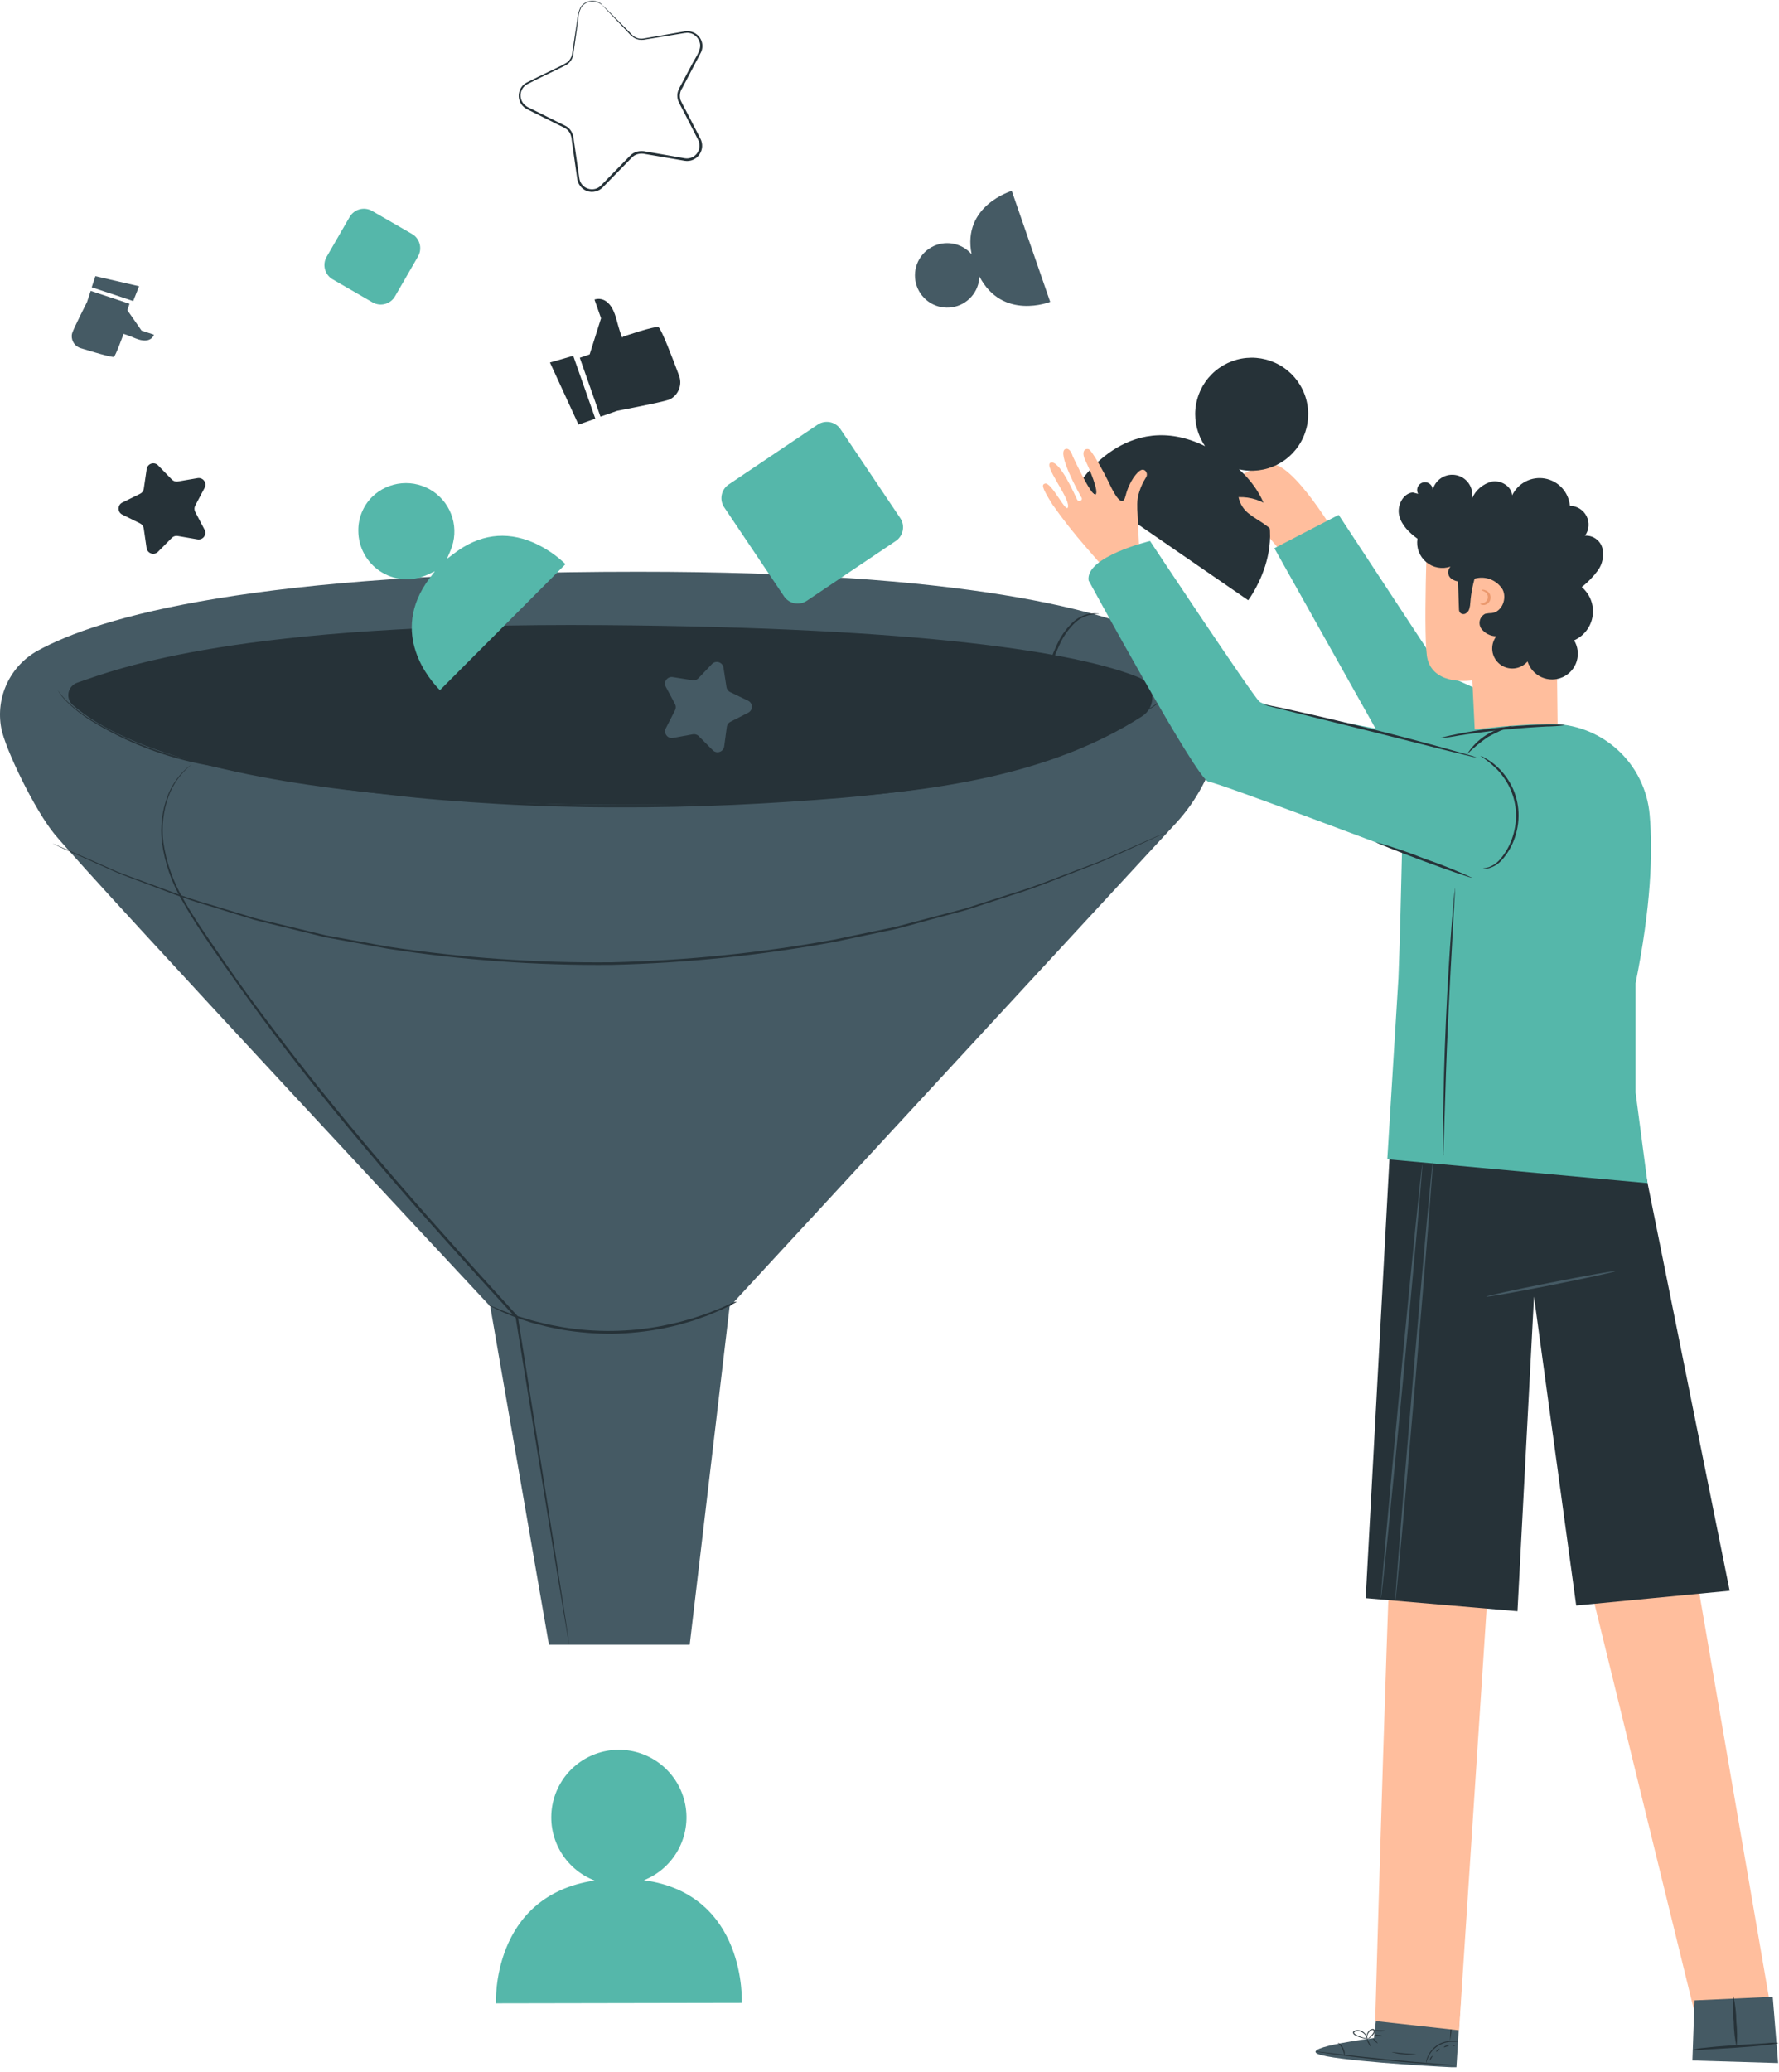 <svg width="310" height="361" viewBox="0 0 310 361" fill="none" xmlns="http://www.w3.org/2000/svg">
<path d="M85.426 227.58C85.426 227.58 17.541 154.874 9.532 145.353C6.095 141.212 0.879 130.444 0.218 126.844C-0.275 124.212 0.074 121.492 1.215 119.07C2.357 116.648 4.233 114.648 6.576 113.353C17.301 107.467 44.18 99.604 111.188 99.604C167.644 99.604 193.097 106.126 204.552 112.27C207.559 113.897 209.947 116.47 211.345 119.591C212.743 122.712 213.073 126.206 212.285 129.534C211.064 134.722 208.521 139.506 204.904 143.42L127.137 227.632L120.185 286.52H95.652L85.426 227.58Z" fill="#455A64"/>
<path d="M198.416 118.002C199.067 118.269 199.633 118.71 200.05 119.276C200.468 119.843 200.721 120.514 200.782 121.215C200.843 121.917 200.71 122.621 200.397 123.252C200.085 123.883 199.604 124.415 199.009 124.79C182.957 135.102 162.772 137.852 143.506 139.115C100.275 141.942 32.759 140.224 12.711 122.857C12.403 122.595 12.169 122.256 12.034 121.874C11.899 121.492 11.867 121.081 11.942 120.683C12.017 120.285 12.196 119.914 12.461 119.607C12.726 119.301 13.068 119.07 13.45 118.939C20.437 116.515 41.146 108.421 105.233 108.902C161.251 109.323 187.803 113.697 198.416 118.002Z" fill="#263238"/>
<path d="M128.4 226.764C128.277 226.858 128.145 226.939 128.005 227.004L126.845 227.614C126.236 227.935 125.611 228.222 124.971 228.474C124.224 228.783 123.39 229.178 122.393 229.496L120.881 230.038C120.357 230.218 119.79 230.356 119.214 230.527C118.071 230.888 116.808 231.146 115.493 231.438C112.613 231.985 109.693 232.293 106.763 232.358C103.83 232.371 100.9 232.138 98.006 231.662C96.683 231.404 95.428 231.18 94.26 230.845C93.675 230.691 93.108 230.57 92.541 230.399L91.02 229.9C90.041 229.608 89.198 229.23 88.442 228.938C87.794 228.687 87.159 228.4 86.543 228.078L85.366 227.494C85.223 227.437 85.09 227.359 84.971 227.262C85.121 227.3 85.268 227.352 85.409 227.417L86.612 227.924C87.136 228.156 87.772 228.422 88.537 228.689C89.302 228.955 90.144 229.307 91.115 229.548L92.636 230.012C93.16 230.175 93.727 230.287 94.303 230.433C95.454 230.751 96.717 230.957 98.032 231.206C103.778 232.152 109.645 232.076 115.364 230.983C116.679 230.699 117.942 230.459 119.068 230.124C119.644 229.96 120.211 229.823 120.735 229.651L122.239 229.153C123.21 228.852 124.052 228.474 124.817 228.19C125.581 227.907 126.209 227.614 126.724 227.374L127.919 226.832C128.075 226.787 128.237 226.764 128.4 226.764Z" fill="#263238"/>
<path d="M204.801 120.193C204.801 120.193 204.672 120.313 204.397 120.528L203.185 121.464L201.192 122.977L198.339 124.85C195.686 126.497 192.93 127.972 190.089 129.267C186.319 130.97 182.434 132.406 178.463 133.563C173.664 134.962 168.786 136.075 163.855 136.897C158.527 137.757 152.796 138.47 146.755 138.994C134.656 140 121.328 140.713 107.321 140.644C100.318 140.644 93.478 140.446 86.887 140.06C80.296 139.673 73.937 139.2 67.914 138.47C57.234 137.298 46.622 135.577 36.119 133.314C28.959 132.02 22.104 129.397 15.909 125.58C14.222 124.546 12.669 123.308 11.285 121.894C10.935 121.517 10.616 121.112 10.332 120.682C10.143 120.39 10.057 120.236 10.057 120.236C10.455 120.795 10.889 121.329 11.354 121.834C12.753 123.213 14.311 124.422 15.994 125.434C22.204 129.176 29.049 131.743 36.188 133.005C46.694 135.229 57.306 136.924 67.982 138.083C73.998 138.771 80.348 139.278 86.939 139.647C93.529 140.017 100.352 140.214 107.347 140.223C121.337 140.223 134.664 139.596 146.738 138.608C152.753 138.101 158.501 137.43 163.821 136.554C168.75 135.752 173.627 134.662 178.429 133.288C182.389 132.151 186.267 130.747 190.038 129.086C192.876 127.809 195.634 126.36 198.296 124.747L201.106 122.899L203.117 121.421L204.363 120.519L204.801 120.193Z" fill="#263238"/>
<path d="M203.573 144.829L203.109 145.061L201.726 145.706L196.398 148.146L192.548 149.865C191.122 150.475 189.541 151.05 187.865 151.712C184.479 152.984 180.698 154.625 176.342 155.94L169.553 158.157C168.376 158.569 167.147 158.87 165.901 159.205L162.094 160.219L158.142 161.311L156.122 161.843L154.043 162.282L145.45 164.086C132.62 166.441 119.624 167.78 106.583 168.09C93.527 168.216 80.483 167.276 67.58 165.281L58.926 163.691L56.838 163.313C56.151 163.167 55.481 162.986 54.81 162.823L50.84 161.852L47.016 160.915C45.762 160.597 44.516 160.34 43.339 159.944L36.516 157.839C32.133 156.61 28.335 154.995 24.941 153.757C23.222 153.104 21.667 152.554 20.241 151.953L16.382 150.234L11.012 147.819L9.628 147.184L9.164 146.952L9.645 147.141L11.046 147.742L16.417 150.071L20.292 151.789C21.718 152.382 23.308 152.924 25.001 153.56C28.438 154.771 32.193 156.361 36.576 157.573L43.399 159.643C44.576 160.039 45.822 160.297 47.068 160.606L50.901 161.525L54.853 162.488C55.532 162.642 56.202 162.823 56.89 162.969L58.969 163.347L67.562 164.911C80.475 166.867 93.524 167.781 106.583 167.644C119.611 167.336 132.594 166.011 145.415 163.682L154.008 161.895L156.079 161.465L158.099 160.932L162.034 159.893L165.85 158.896C167.087 158.561 168.324 158.269 169.493 157.856L176.281 155.674C180.638 154.385 184.428 152.76 187.813 151.514C189.532 150.861 191.079 150.303 192.505 149.701L196.372 147.983L201.734 145.628L203.126 145.027C203.401 144.889 203.573 144.829 203.573 144.829Z" fill="#263238"/>
<path d="M99.192 286.469C99.157 286.38 99.134 286.288 99.123 286.194C99.123 285.996 99.046 285.73 98.977 285.394C98.857 284.664 98.676 283.616 98.444 282.258C97.989 279.5 97.327 275.512 96.493 270.486C94.861 260.389 92.549 246.15 89.851 229.497L89.903 229.608C83.501 222.631 76.515 214.949 69.417 206.76C61.417 197.531 54.061 188.508 47.694 180.052C44.506 175.833 41.584 171.734 38.877 167.885C36.17 164.035 33.721 160.417 31.745 156.903C29.905 153.776 28.705 150.315 28.213 146.72C27.898 143.989 28.24 141.223 29.21 138.651C29.825 137.043 30.767 135.58 31.977 134.355L32.544 133.822L32.991 133.478C33.223 133.289 33.352 133.203 33.352 133.203C33.246 133.312 33.134 133.415 33.017 133.512C32.896 133.607 32.75 133.727 32.587 133.873L32.046 134.423C30.872 135.659 29.962 137.121 29.373 138.72C28.446 141.266 28.134 143.996 28.462 146.686C28.971 150.242 30.18 153.662 32.02 156.748C33.962 160.228 36.531 163.794 39.187 167.67C41.842 171.545 44.824 175.593 48.029 179.803C54.405 188.233 61.778 197.247 69.752 206.442C76.85 214.631 83.827 222.313 90.212 229.299H90.255V229.454C92.893 246.116 95.144 260.389 96.743 270.468C97.525 275.495 98.143 279.491 98.573 282.258C98.771 283.616 98.934 284.664 99.037 285.394C99.089 285.738 99.123 286.013 99.157 286.211L99.192 286.469Z" fill="#263238"/>
<path d="M191.508 106.899C191.508 106.951 191.061 106.899 190.296 107.045C189.22 107.22 188.216 107.697 187.4 108.42C186.218 109.538 185.268 110.878 184.607 112.365C183.768 114.185 183.076 116.07 182.536 118.002C181.333 122.109 180.646 125.942 180.105 128.7C179.873 130.015 179.675 131.115 179.529 131.974C179.48 132.381 179.388 132.781 179.254 133.168C179.253 132.759 179.288 132.351 179.357 131.948C179.452 131.166 179.589 130.04 179.795 128.64C180.345 125.01 181.117 121.417 182.107 117.881C182.65 115.924 183.363 114.018 184.238 112.184C184.937 110.66 185.943 109.297 187.194 108.18C188.066 107.442 189.142 106.987 190.279 106.874C190.582 106.845 190.887 106.845 191.19 106.874C191.396 106.865 191.508 106.882 191.508 106.899Z" fill="#263238"/>
<path d="M233.406 94.19C233.406 94.19 225.251 80.055 221.17 80.862C218.372 81.548 215.754 82.829 213.496 84.618L223.876 96.82L233.406 94.19Z" fill="#FFBE9D"/>
<path d="M282.706 131.407L251.478 117.391L233.27 89.696L222.064 95.505L243.246 133.254L278.074 146.462L282.706 131.407Z" fill="#55B7AA"/>
<path d="M215.902 81.756C218.14 82.272 220.487 81.99 222.538 80.958C224.589 79.927 226.216 78.211 227.136 76.108C228.056 74.004 228.213 71.645 227.578 69.439C226.944 67.232 225.558 65.317 223.661 64.023C221.764 62.73 219.475 62.14 217.189 62.356C214.903 62.572 212.764 63.58 211.143 65.205C209.521 66.83 208.518 68.971 208.308 71.258C208.098 73.544 208.693 75.832 209.99 77.726C196.241 70.989 188.035 84.282 188.035 84.282L217.509 104.571C217.509 104.571 227.082 91.965 215.902 81.756Z" fill="#263238"/>
<path d="M239.423 355.049L240.282 347.255L254.495 348.682L253.79 360.136H252.879C248.823 359.956 232.256 358.933 229.678 357.842C226.739 356.63 239.423 355.049 239.423 355.049Z" fill="#455A64"/>
<path d="M254.005 359.818C253.919 359.828 253.833 359.828 253.747 359.818H253.025L250.362 359.672C248.11 359.526 244.999 359.286 241.579 358.95C238.159 358.615 235.057 358.237 232.823 357.928L230.185 357.558L229.463 357.438C229.381 357.434 229.3 357.416 229.223 357.386H229.472L230.194 357.472L232.84 357.79C235.083 358.057 238.177 358.418 241.597 358.753C245.017 359.088 248.119 359.354 250.37 359.526L253.025 359.732L253.756 359.793L254.005 359.818Z" fill="#263238"/>
<path d="M234.284 358.254C234.216 357.802 234.092 357.361 233.914 356.94C233.693 356.54 233.425 356.168 233.115 355.831C233.551 356.047 233.893 356.413 234.078 356.862C234.318 357.284 234.392 357.781 234.284 358.254Z" fill="#263238"/>
<path d="M238.812 356.501C238.769 356.501 238.589 356.252 238.409 355.891C238.274 355.688 238.191 355.455 238.168 355.212C238.211 355.212 238.391 355.462 238.572 355.814C238.752 356.166 238.855 356.476 238.812 356.501Z" fill="#263238"/>
<path d="M240.056 355.994C240.056 355.994 239.807 355.848 239.575 355.599C239.343 355.35 239.197 355.118 239.232 355.083C239.266 355.049 239.481 355.229 239.713 355.479C239.945 355.728 240.091 355.96 240.056 355.994Z" fill="#263238"/>
<path d="M240.943 354.688C240.943 354.74 240.599 354.748 240.169 354.688C239.912 354.688 239.658 354.636 239.422 354.533C239.673 354.474 239.935 354.474 240.187 354.533C240.447 354.529 240.705 354.582 240.943 354.688Z" fill="#263238"/>
<path d="M241.295 353.743C241.033 353.886 240.732 353.943 240.435 353.906C240.135 353.927 239.835 353.855 239.576 353.7C239.862 353.673 240.15 353.673 240.435 353.7C240.723 353.689 241.01 353.703 241.295 353.743Z" fill="#263238"/>
<path d="M238.452 355.178C238.133 355.197 237.814 355.162 237.506 355.075C237.173 355.002 236.848 354.895 236.535 354.757C236.34 354.684 236.156 354.585 235.985 354.465C235.88 354.388 235.807 354.275 235.779 354.147C235.772 354.076 235.785 354.004 235.817 353.94C235.849 353.877 235.899 353.823 235.96 353.786C236.336 353.644 236.75 353.638 237.13 353.77C237.51 353.902 237.832 354.163 238.039 354.508C238.17 354.704 238.252 354.927 238.28 355.161C238.302 355.245 238.302 355.334 238.28 355.419C238.217 355.114 238.1 354.823 237.936 354.559C237.747 354.291 237.484 354.082 237.18 353.958C237.002 353.883 236.81 353.845 236.617 353.845C236.424 353.845 236.232 353.883 236.054 353.958C235.9 354.052 235.942 354.233 236.097 354.345C236.252 354.457 236.419 354.552 236.596 354.628C236.902 354.766 237.218 354.881 237.541 354.972C238.056 355.109 238.452 355.152 238.452 355.178Z" fill="#263238"/>
<path d="M238.201 355.204C238.104 354.993 238.089 354.755 238.158 354.534C238.21 354.294 238.319 354.07 238.476 353.881C238.57 353.743 238.699 353.633 238.85 353.562C239.002 353.491 239.169 353.461 239.335 353.477C239.428 353.508 239.505 353.574 239.551 353.66C239.597 353.746 239.609 353.846 239.584 353.941C239.544 354.088 239.474 354.225 239.378 354.345C239.234 354.539 239.067 354.715 238.88 354.869C238.716 355.022 238.519 355.134 238.304 355.195C238.304 355.195 238.51 355.041 238.794 354.774C238.962 354.614 239.114 354.439 239.249 354.25C239.395 354.061 239.516 353.717 239.249 353.649C238.983 353.58 238.759 353.812 238.596 353.984C238.444 354.151 238.333 354.351 238.27 354.568C238.222 354.776 238.199 354.99 238.201 355.204Z" fill="#263238"/>
<path d="M254.107 355.771C254.107 355.771 253.686 355.685 253.025 355.702C252.154 355.706 251.302 355.959 250.569 356.431C249.837 356.903 249.255 357.574 248.891 358.366C248.608 358.967 248.539 359.388 248.513 359.38C248.488 359.371 248.513 359.277 248.513 359.088C248.564 358.822 248.645 358.562 248.754 358.314C249.101 357.482 249.693 356.774 250.451 356.285C251.209 355.795 252.097 355.547 252.999 355.573C253.269 355.575 253.537 355.61 253.798 355.676C253.906 355.688 254.011 355.72 254.107 355.771Z" fill="#263238"/>
<path d="M253.196 349.566C253.201 350.572 253.143 351.576 253.024 352.574C252.968 353.58 252.85 354.581 252.672 355.573C252.678 354.568 252.735 353.564 252.844 352.565C252.901 351.56 253.018 350.558 253.196 349.566Z" fill="#263238"/>
<path d="M246.786 357.885C246.07 357.976 245.346 357.976 244.63 357.885C243.912 357.849 243.201 357.722 242.516 357.507C242.516 357.455 243.469 357.61 244.647 357.713C245.824 357.816 246.786 357.833 246.786 357.885Z" fill="#263238"/>
<path d="M249.648 358.16C249.648 358.203 249.553 358.358 249.433 358.564C249.313 358.77 249.235 358.968 249.192 358.959C249.15 358.95 249.132 358.718 249.278 358.478C249.425 358.237 249.622 358.126 249.648 358.16Z" fill="#263238"/>
<path d="M250.86 356.931C250.86 356.931 250.782 357.112 250.619 357.249C250.456 357.386 250.293 357.464 250.258 357.429C250.224 357.395 250.336 357.249 250.499 357.111C250.662 356.974 250.825 356.888 250.86 356.931Z" fill="#263238"/>
<path d="M252.466 356.467C252.466 356.519 252.26 356.467 252.036 356.553C251.813 356.639 251.65 356.708 251.607 356.665C251.564 356.622 251.718 356.441 251.993 356.381C252.268 356.321 252.483 356.424 252.466 356.467Z" fill="#263238"/>
<path d="M253.592 356.287C253.592 356.338 253.515 356.407 253.386 356.441C253.257 356.476 253.154 356.441 253.137 356.441C253.12 356.441 253.214 356.33 253.343 356.295C253.472 356.261 253.584 356.244 253.592 356.287Z" fill="#263238"/>
<path d="M189.264 95.35C187.187 92.988 185.24 90.516 183.43 87.943C181.333 84.643 181.625 84.446 182.046 84.257C183.181 83.75 185.956 89.911 186.119 88.227C186.283 86.542 181.823 81.094 183.06 80.613C184.633 79.986 187.417 86.499 187.692 87.032C187.967 87.565 188.74 87.161 188.465 86.697C188.07 86.027 184.1 78.869 185.63 78.233C186.489 77.881 186.936 79.496 186.936 79.496C186.936 79.496 190.167 86.474 190.88 86.156C191.593 85.838 189.849 81.662 189.161 80.295C188.474 78.929 188.835 78.061 189.677 78.242C190.244 78.362 192.461 82.478 193.114 83.835C193.767 85.193 195.494 88.991 196.13 86.413C196.766 83.835 198.218 82.065 198.923 81.859C199.628 81.653 200.16 82.59 199.653 83.243C199.173 84.003 198.794 84.824 198.528 85.683C198.295 86.37 198.176 87.089 198.175 87.814C198.175 88.433 198.175 88.991 198.227 89.533L198.476 94.826L192.418 98.977L189.264 95.35Z" fill="#FFBE9D"/>
<path d="M260.526 257.673L254.245 353.7L239.637 352.085C239.637 352.085 242.258 258.42 242.945 258.42C243.632 258.42 260.526 257.673 260.526 257.673Z" fill="#FFBE9D"/>
<path d="M292.216 254.915L308.612 350.117L295.653 352.085L272.959 259.443L292.216 254.915Z" fill="#FFBE9D"/>
<path d="M271.027 91.475L271.43 127.222C271.455 129.092 270.751 130.899 269.469 132.26C268.186 133.621 266.424 134.431 264.556 134.517C263.609 134.562 262.661 134.42 261.769 134.099C260.877 133.778 260.056 133.284 259.355 132.646C258.653 132.007 258.084 131.237 257.681 130.378C257.277 129.52 257.047 128.59 257.003 127.643L256.556 118.526C256.556 118.526 250.068 119.583 248.771 114.917C247.911 111.926 248.771 90.564 248.771 90.564L271.027 91.475Z" fill="#FFBE9D"/>
<path d="M285.876 200.039L301.404 277.127L274.662 279.697L267.307 225.887L264.428 280.694L237.979 278.416L242.413 196.43L285.876 200.039Z" fill="#263238"/>
<path d="M308.906 347.865L309.843 359.406L294.908 358.959L295.278 348.484L308.906 347.865Z" fill="#455A64"/>
<path d="M302.048 347.668C301.917 349.173 301.937 350.687 302.108 352.188C302.124 353.699 302.294 355.205 302.615 356.682C302.747 355.177 302.729 353.663 302.563 352.162C302.547 350.65 302.374 349.144 302.048 347.668Z" fill="#263238"/>
<path d="M294.908 357.129C295.645 357.173 296.384 357.153 297.117 357.069L302.436 356.742C304.515 356.605 306.397 356.441 307.755 356.278C308.494 356.235 309.226 356.108 309.937 355.9C309.201 355.845 308.461 355.866 307.729 355.96L302.41 356.287C300.33 356.424 298.449 356.588 297.091 356.751C296.351 356.794 295.619 356.921 294.908 357.129Z" fill="#263238"/>
<path d="M285.008 171.304V190.321L287.088 206.115L241.742 201.956L243.684 170.376C243.985 162.986 244.123 155.287 244.303 148.473C241.218 147.304 212.509 136.442 210.558 136.159C208.608 135.875 189.694 101.125 189.694 101.125C189.101 96.957 200.401 94.251 200.401 94.251C200.401 94.251 217.948 120.717 219.435 122.204C220.922 123.69 248.368 128.502 248.368 128.502C255.471 127.062 262.69 126.26 269.936 126.105C274.328 126.038 278.581 127.641 281.836 130.591C285.09 133.54 287.103 137.616 287.466 141.993C288.05 148.584 287.681 158.028 285.008 171.304Z" fill="#55B7AA"/>
<path d="M223.955 86.551C223.444 86.676 222.969 86.919 222.569 87.261C222.169 87.603 221.855 88.033 221.652 88.519C219.998 87.211 217.933 86.535 215.826 86.611C216.068 87.822 216.767 88.892 217.777 89.602C218.739 90.358 219.839 90.916 220.802 91.664C221.818 92.359 222.536 93.411 222.812 94.611" fill="#FFBE9D"/>
<path d="M246.176 85.786C244.458 85.967 243.409 88.089 243.813 89.799C244.217 91.509 245.583 92.815 247.001 93.847C246.88 94.596 246.955 95.365 247.219 96.076C247.484 96.788 247.927 97.42 248.508 97.91C249.088 98.399 249.786 98.731 250.532 98.871C251.278 99.011 252.048 98.956 252.767 98.71C252.63 98.845 252.522 99.006 252.45 99.184C252.378 99.362 252.344 99.554 252.349 99.746C252.355 99.938 252.4 100.127 252.483 100.301C252.565 100.474 252.682 100.629 252.827 100.755C253.134 100.996 253.49 101.167 253.87 101.254C254.251 101.342 254.646 101.345 255.027 101.262C255.8 101.151 256.539 100.867 257.304 100.729C258.169 100.551 259.067 100.644 259.878 100.994C260.688 101.345 261.371 101.936 261.833 102.689C262.64 104.253 261.73 106.573 259.985 106.796C259.593 106.805 259.201 106.848 258.816 106.925C258.588 107.035 258.386 107.193 258.224 107.387C258.062 107.582 257.943 107.809 257.877 108.053C257.81 108.298 257.796 108.554 257.837 108.804C257.877 109.054 257.971 109.292 258.112 109.503C258.417 109.913 258.812 110.247 259.266 110.481C259.72 110.715 260.222 110.842 260.733 110.852C260.183 111.577 259.937 112.489 260.048 113.392C260.159 114.295 260.618 115.12 261.327 115.691C262.036 116.261 262.94 116.533 263.847 116.448C264.753 116.362 265.59 115.927 266.181 115.235C266.372 115.84 266.689 116.397 267.111 116.871C267.533 117.344 268.051 117.722 268.63 117.981C269.21 118.239 269.837 118.372 270.472 118.37C271.106 118.368 271.733 118.232 272.311 117.97C272.888 117.708 273.404 117.326 273.823 116.851C274.243 116.375 274.557 115.815 274.744 115.209C274.931 114.603 274.988 113.964 274.91 113.334C274.832 112.705 274.622 112.099 274.293 111.557C275.149 111.177 275.895 110.585 276.46 109.838C277.026 109.091 277.392 108.212 277.525 107.285C277.658 106.357 277.554 105.411 277.221 104.535C276.889 103.659 276.339 102.882 275.624 102.276C276.695 101.444 277.643 100.467 278.443 99.372C278.84 98.819 279.114 98.189 279.249 97.522C279.384 96.856 279.376 96.168 279.225 95.505C279.05 94.848 278.653 94.272 278.102 93.874C277.551 93.477 276.879 93.281 276.2 93.322C276.551 92.833 276.76 92.257 276.806 91.657C276.852 91.057 276.733 90.455 276.461 89.918C276.188 89.382 275.774 88.93 275.263 88.612C274.752 88.293 274.164 88.122 273.562 88.115C273.459 86.958 272.979 85.866 272.196 85.009C271.412 84.151 270.369 83.574 269.226 83.367C268.082 83.16 266.903 83.334 265.868 83.863C264.834 84.392 264.002 85.246 263.5 86.293C263.371 84.704 261.566 83.629 260.002 83.887C259.226 84.074 258.505 84.44 257.896 84.957C257.287 85.473 256.807 86.125 256.496 86.86C256.584 86.395 256.577 85.916 256.475 85.453C256.373 84.991 256.179 84.553 255.903 84.168C255.627 83.783 255.276 83.457 254.871 83.211C254.466 82.965 254.015 82.804 253.546 82.737C253.077 82.67 252.599 82.699 252.142 82.822C251.684 82.945 251.256 83.16 250.884 83.453C250.511 83.746 250.202 84.111 249.975 84.527C249.748 84.943 249.607 85.4 249.562 85.872C249.648 85.659 249.678 85.427 249.65 85.199C249.622 84.971 249.536 84.754 249.401 84.568C249.266 84.382 249.086 84.234 248.878 84.136C248.67 84.038 248.441 83.995 248.212 84.011C247.982 84.026 247.761 84.099 247.567 84.224C247.374 84.348 247.216 84.519 247.107 84.722C246.998 84.924 246.942 85.151 246.945 85.38C246.947 85.61 247.008 85.836 247.121 86.035" fill="#263238"/>
<path d="M257.957 105.207C257.957 105.138 258.206 105.207 258.515 105.035C258.718 104.972 258.897 104.851 259.03 104.685C259.162 104.52 259.242 104.319 259.258 104.108C259.275 103.896 259.228 103.685 259.123 103.501C259.018 103.317 258.86 103.169 258.67 103.075C258.387 102.895 258.155 102.895 258.146 102.826C258.137 102.758 258.395 102.646 258.808 102.826C259.097 102.913 259.347 103.096 259.518 103.345C259.689 103.594 259.769 103.894 259.746 104.195C259.723 104.496 259.598 104.78 259.391 105C259.185 105.22 258.909 105.362 258.61 105.404C258.172 105.421 257.931 105.25 257.957 105.207Z" fill="#EB996E"/>
<path d="M254.047 100.858L254.227 106.014C254.218 106.234 254.262 106.452 254.356 106.65C254.465 106.802 254.623 106.91 254.804 106.957C254.984 107.005 255.176 106.987 255.344 106.908C255.515 106.822 255.665 106.701 255.785 106.553C255.905 106.405 255.992 106.233 256.04 106.049C256.141 105.69 256.199 105.321 256.212 104.949C256.352 103.169 256.716 101.413 257.295 99.724C256.688 99.518 256.026 99.546 255.438 99.802C254.85 100.057 254.379 100.523 254.116 101.108" fill="#263238"/>
<path d="M256.513 152.907C256.47 153.018 252.697 151.729 248.083 150.019C243.468 148.309 239.756 146.831 239.799 146.72C242.66 147.532 245.477 148.493 248.238 149.598C251.051 150.559 253.813 151.663 256.513 152.907Z" fill="#263238"/>
<path d="M257.949 131.673C258.253 131.765 258.542 131.898 258.809 132.068C259.593 132.506 260.321 133.04 260.974 133.658C261.948 134.577 262.759 135.655 263.371 136.846C264.124 138.312 264.546 139.925 264.609 141.572C264.671 143.215 264.396 144.852 263.801 146.384C263.321 147.65 262.61 148.815 261.704 149.822C261.105 150.514 260.312 151.011 259.427 151.248C259.189 151.307 258.942 151.33 258.697 151.317C258.525 151.317 258.439 151.3 258.439 151.265C258.758 151.226 259.074 151.166 259.384 151.085C260.203 150.793 260.925 150.282 261.472 149.607C262.308 148.616 262.965 147.488 263.414 146.273C263.967 144.787 264.221 143.208 264.162 141.624C264.1 140.041 263.704 138.489 263.002 137.07C262.424 135.908 261.664 134.846 260.751 133.924C259.889 133.088 258.951 132.335 257.949 131.673Z" fill="#263238"/>
<path d="M257.34 131.965C256.839 131.907 256.345 131.807 255.862 131.665L251.883 130.694L238.77 127.394L225.631 124.146L221.653 123.158C221.162 123.054 220.68 122.916 220.209 122.745C220.711 122.787 221.208 122.87 221.696 122.994C222.641 123.175 224.016 123.467 225.709 123.854C229.086 124.593 233.752 125.684 238.873 126.964C243.995 128.245 248.626 129.473 251.96 130.402L255.913 131.519C256.398 131.635 256.875 131.784 257.34 131.965Z" fill="#263238"/>
<path d="M251.53 201.363C251.498 201.204 251.483 201.043 251.487 200.881C251.487 200.521 251.487 200.074 251.487 199.524C251.487 198.338 251.487 196.628 251.487 194.514C251.53 190.286 251.667 184.443 251.951 177.998C252.234 171.553 252.604 165.719 252.922 161.508C253.085 159.394 253.223 157.693 253.343 156.516C253.394 155.966 253.446 155.519 253.48 155.166C253.484 155.008 253.499 154.85 253.523 154.694C253.548 154.85 253.548 155.01 253.523 155.166C253.523 155.527 253.523 155.983 253.463 156.533C253.394 157.77 253.3 159.463 253.188 161.525C252.948 165.744 252.63 171.579 252.329 178.024C252.028 184.469 251.856 190.295 251.727 194.523C251.667 196.585 251.616 198.278 251.573 199.524C251.573 200.074 251.53 200.521 251.513 200.881C251.54 201.04 251.546 201.202 251.53 201.363Z" fill="#263238"/>
<path d="M263.558 126.466C262.073 126.986 260.636 127.633 259.262 128.399C257.965 129.294 256.749 130.301 255.627 131.407C256.489 130.035 257.652 128.878 259.028 128.022C260.403 127.166 261.956 126.634 263.567 126.466H263.558Z" fill="#263238"/>
<path d="M272.694 126.337C271.634 126.477 270.566 126.551 269.497 126.56C267.53 126.663 264.814 126.835 261.824 127.144C258.833 127.454 256.135 127.84 254.185 128.141C253.137 128.35 252.078 128.5 251.014 128.588C251.287 128.463 251.576 128.376 251.873 128.33C252.414 128.193 253.196 128.021 254.167 127.832C256.101 127.445 258.808 127.016 261.807 126.698C264.806 126.38 267.547 126.259 269.54 126.242C270.528 126.242 271.328 126.242 271.886 126.242C272.158 126.246 272.429 126.277 272.694 126.337Z" fill="#263238"/>
<path d="M281.441 221.461C281.441 221.582 276.448 222.664 270.27 223.893C264.091 225.122 259.004 226.007 258.979 225.887C258.953 225.767 263.971 224.675 270.15 223.455C276.328 222.235 281.415 221.333 281.441 221.461Z" fill="#455A64"/>
<path d="M240.634 278.434C240.513 278.434 242.026 261.497 244.019 240.624C246.013 219.752 247.723 202.866 247.843 202.875C247.964 202.884 246.46 219.803 244.466 240.684C242.473 261.565 240.754 278.434 240.634 278.434Z" fill="#455A64"/>
<path d="M243.159 278.752C243.03 278.752 244.396 261.617 246.192 240.504C247.988 219.391 249.561 202.282 249.681 202.291C249.801 202.3 248.444 219.426 246.639 240.539C244.834 261.652 243.279 278.76 243.159 278.752Z" fill="#455A64"/>
<path d="M112.203 327.552C114.753 326.535 116.868 324.66 118.183 322.25C119.497 319.84 119.929 317.047 119.404 314.353C118.878 311.658 117.428 309.232 115.304 307.493C113.18 305.754 110.515 304.811 107.77 304.827C105.025 304.844 102.371 305.818 100.268 307.583C98.165 309.347 96.744 311.791 96.251 314.491C95.758 317.192 96.223 319.98 97.567 322.374C98.91 324.768 101.048 326.618 103.61 327.603C85.513 330.302 86.424 349 86.424 349L129.26 348.923C129.26 348.923 130.179 329.992 112.203 327.552Z" fill="#55B7AA"/>
<path d="M75.785 99.518L74.789 100.824C67.699 110.397 75.021 118.603 76.662 120.236L98.54 98.281C96.891 96.689 94.97 95.405 92.868 94.491C88.099 92.472 83.493 93.108 79.18 96.382L77.891 97.353L78.518 95.875C79.275 94.078 79.387 92.076 78.835 90.206C78.282 88.337 77.1 86.716 75.488 85.62C73.877 84.524 71.935 84.019 69.994 84.192C68.052 84.365 66.23 85.204 64.838 86.568C64.063 87.343 63.452 88.266 63.04 89.281C62.628 90.297 62.424 91.385 62.44 92.48C62.443 93.882 62.795 95.262 63.463 96.494C64.132 97.726 65.096 98.773 66.27 99.54C67.443 100.307 68.789 100.77 70.186 100.888C71.583 101.006 72.988 100.774 74.273 100.214L75.785 99.518Z" fill="#55B7AA"/>
<path d="M169.312 44.307C168.458 43.315 167.283 42.652 165.991 42.433C164.7 42.215 163.373 42.454 162.239 43.11C161.105 43.766 160.236 44.798 159.782 46.026C159.328 47.255 159.317 48.604 159.752 49.84C160.187 51.075 161.04 52.12 162.163 52.794C163.287 53.468 164.61 53.728 165.905 53.529C167.2 53.331 168.385 52.686 169.255 51.707C170.125 50.727 170.625 49.475 170.67 48.166C174.7 55.9 183.001 52.591 183.001 52.591L176.307 33.257C176.307 33.257 167.594 35.809 169.312 44.307Z" fill="#455A64"/>
<path d="M156.874 90.26L146.457 74.763C145.572 73.447 143.789 73.098 142.474 73.982L126.977 84.399C125.661 85.284 125.312 87.067 126.196 88.382L136.613 103.879C137.498 105.195 139.281 105.544 140.596 104.66L156.093 94.243C157.409 93.358 157.758 91.575 156.874 90.26Z" fill="#55B7AA"/>
<path d="M71.792 40.758L64.849 36.75C63.476 35.957 61.721 36.428 60.928 37.8L56.92 44.743C56.127 46.116 56.597 47.871 57.97 48.664L64.913 52.673C66.286 53.465 68.041 52.995 68.834 51.622L72.843 44.679C73.635 43.306 73.165 41.551 71.792 40.758Z" fill="#55B7AA"/>
<path d="M118.312 65.387C117.246 62.517 115.218 57.24 114.763 57.017C114.136 56.716 108.516 58.667 108.516 58.667C108.516 58.667 108.559 59.87 107.373 55.487C106.187 51.105 103.592 52.188 103.592 52.188L104.735 55.444L102.75 61.735L101.031 62.328L104.632 72.588L107.588 71.556C107.588 71.556 115.115 70.139 116.516 69.649C116.718 69.572 116.911 69.474 117.092 69.357C117.714 68.931 118.174 68.306 118.395 67.585C118.617 66.864 118.588 66.089 118.312 65.387Z" fill="#263238"/>
<path d="M95.832 63.152L100.807 73.971L103.738 72.939L99.888 61.983L95.832 63.152Z" fill="#263238"/>
<path d="M24.665 57.592L22.199 54.044L22.568 52.918L15.805 50.675L15.161 52.626C15.161 52.626 12.884 57.103 12.583 58.022C12.54 58.159 12.514 58.3 12.506 58.443C12.477 58.936 12.617 59.425 12.903 59.828C13.189 60.231 13.603 60.524 14.078 60.66C15.994 61.253 19.543 62.319 19.844 62.164C20.145 62.009 21.494 58.263 21.494 58.263C21.494 58.263 20.849 57.807 23.599 58.942C26.349 60.076 26.822 58.306 26.822 58.306L24.665 57.592Z" fill="#455A64"/>
<path d="M24.236 49.867L16.622 48.114L15.986 50.048L23.213 52.445L24.236 49.867Z" fill="#455A64"/>
<path d="M104.958 0.921C104.673 0.683 104.351 0.495 104.004 0.363C103.499 0.201 102.956 0.21 102.457 0.389C101.958 0.567 101.532 0.906 101.245 1.351C100.926 2.054 100.751 2.814 100.73 3.585C100.61 4.445 100.481 5.356 100.343 6.352C100.206 7.349 100.051 8.406 99.888 9.523C99.789 10.142 99.469 10.704 98.986 11.104C98.733 11.294 98.459 11.453 98.169 11.577L97.31 11.998L93.761 13.716L91.888 14.662C91.588 14.819 91.329 15.044 91.13 15.318C90.932 15.592 90.8 15.909 90.745 16.243C90.685 16.586 90.706 16.939 90.806 17.273C90.906 17.607 91.082 17.913 91.32 18.168C91.567 18.419 91.859 18.623 92.18 18.769L93.228 19.285L97.671 21.502C98.049 21.7 98.41 21.837 98.814 22.086C99.182 22.353 99.477 22.707 99.673 23.117C99.854 23.534 99.962 23.979 99.991 24.432C100.051 24.853 100.111 25.291 100.18 25.712L100.945 30.997C100.989 31.415 101.151 31.812 101.413 32.141C101.675 32.469 102.025 32.717 102.423 32.853C102.824 32.996 103.258 33.019 103.672 32.918C104.086 32.817 104.461 32.597 104.751 32.286L108.73 28.213L109.735 27.19C110.089 26.807 110.545 26.532 111.05 26.4C111.545 26.289 112.059 26.289 112.554 26.4L113.937 26.64L119.385 27.586C119.792 27.644 120.207 27.586 120.583 27.419C120.958 27.252 121.279 26.982 121.508 26.64C121.737 26.308 121.87 25.919 121.895 25.517C121.919 25.114 121.833 24.712 121.645 24.355L119.308 19.783C118.93 19.027 118.526 18.348 118.174 17.558C118.028 17.145 117.987 16.702 118.053 16.269C118.134 15.855 118.289 15.459 118.509 15.1C119.256 13.708 119.97 12.35 120.666 11.044C121.362 9.738 122.384 8.466 121.869 7.22C121.762 6.926 121.596 6.656 121.382 6.427C121.168 6.198 120.91 6.015 120.623 5.888C120.349 5.777 120.058 5.716 119.763 5.708C119.455 5.732 119.148 5.772 118.844 5.828L112.124 6.937C111.617 6.999 111.102 6.909 110.646 6.679C110.251 6.457 109.899 6.166 109.606 5.82L107.982 4.101L105.722 1.738L105.155 1.119C105.085 1.051 105.022 0.976 104.966 0.896C105.047 0.951 105.122 1.015 105.19 1.085C105.336 1.239 105.542 1.437 105.791 1.678L108.086 3.981L109.735 5.648C110.009 5.996 110.348 6.287 110.732 6.507C111.142 6.719 111.608 6.797 112.064 6.73L118.767 5.562C119.087 5.495 119.411 5.452 119.738 5.433C120.087 5.431 120.434 5.496 120.76 5.622C121.106 5.757 121.419 5.966 121.677 6.234C121.935 6.502 122.132 6.822 122.254 7.173C122.376 7.524 122.422 7.897 122.386 8.267C122.351 8.637 122.236 8.995 122.049 9.317L121.035 11.25L118.904 15.315C118.69 15.623 118.551 15.977 118.498 16.348C118.444 16.72 118.477 17.098 118.595 17.454C118.913 18.142 119.342 18.89 119.712 19.62L122.049 24.157C122.274 24.584 122.378 25.063 122.351 25.545C122.324 26.026 122.166 26.491 121.895 26.89C121.62 27.307 121.23 27.635 120.773 27.835C120.315 28.035 119.809 28.098 119.317 28.015L113.851 27.079L112.468 26.847C112.037 26.736 111.584 26.736 111.153 26.847C110.726 26.952 110.34 27.183 110.045 27.508L109.039 28.54L105.061 32.613C104.709 32.981 104.259 33.241 103.763 33.359C103.268 33.478 102.749 33.452 102.268 33.283C101.805 33.103 101.401 32.798 101.1 32.402C100.8 32.006 100.615 31.535 100.567 31.04C100.317 29.244 100.06 27.483 99.81 25.755C99.753 25.314 99.693 24.885 99.63 24.466C99.608 24.058 99.515 23.657 99.355 23.281C99.185 22.934 98.927 22.638 98.607 22.421C98.298 22.215 97.868 22.043 97.516 21.854L93.151 19.68L92.103 19.156C91.725 18.995 91.384 18.761 91.097 18.468C90.817 18.172 90.61 17.814 90.495 17.422C90.38 17.031 90.36 16.618 90.435 16.217C90.504 15.831 90.659 15.465 90.89 15.148C91.121 14.831 91.421 14.57 91.767 14.387L93.658 13.45L97.215 11.732C97.77 11.487 98.304 11.2 98.814 10.872C99.26 10.532 99.566 10.04 99.673 9.489C99.836 8.372 99.999 7.315 100.154 6.318C100.309 5.321 100.446 4.41 100.575 3.56C100.618 2.765 100.813 1.986 101.151 1.265C101.512 0.723 102.07 0.341 102.706 0.2C103.166 0.092 103.647 0.122 104.09 0.286C104.358 0.385 104.606 0.534 104.82 0.724C104.87 0.787 104.916 0.853 104.958 0.921Z" fill="#263238"/>
<path d="M27.528 81.052L29.951 83.544C30.084 83.678 30.246 83.779 30.426 83.837C30.605 83.895 30.796 83.91 30.982 83.879L34.419 83.294C34.637 83.253 34.863 83.276 35.068 83.359C35.274 83.442 35.452 83.582 35.58 83.763C35.709 83.944 35.782 84.158 35.793 84.379C35.803 84.601 35.75 84.821 35.64 85.013L34.016 88.089C33.929 88.257 33.884 88.442 33.884 88.631C33.884 88.819 33.929 89.005 34.016 89.172L35.631 92.248C35.739 92.442 35.789 92.662 35.777 92.883C35.764 93.104 35.689 93.317 35.561 93.497C35.432 93.677 35.255 93.817 35.05 93.9C34.845 93.983 34.62 94.006 34.402 93.967L30.965 93.374C30.779 93.342 30.588 93.355 30.408 93.414C30.228 93.472 30.066 93.574 29.934 93.709L27.528 96.132C27.375 96.286 27.182 96.394 26.971 96.445C26.761 96.496 26.54 96.487 26.334 96.419C26.128 96.351 25.945 96.227 25.805 96.061C25.665 95.895 25.575 95.694 25.543 95.479L25.044 92.042C25.015 91.858 24.942 91.684 24.831 91.535C24.721 91.385 24.576 91.265 24.409 91.183L21.298 89.645C21.104 89.547 20.942 89.398 20.828 89.214C20.715 89.029 20.654 88.817 20.654 88.601C20.654 88.384 20.715 88.172 20.828 87.987C20.942 87.803 21.104 87.654 21.298 87.557L24.417 86.018C24.586 85.939 24.732 85.818 24.843 85.668C24.954 85.519 25.026 85.344 25.053 85.159L25.56 81.722C25.588 81.508 25.676 81.306 25.813 81.138C25.95 80.972 26.131 80.846 26.336 80.776C26.541 80.707 26.761 80.695 26.971 80.744C27.182 80.793 27.375 80.899 27.528 81.052Z" fill="#263238"/>
<path d="M126.064 116.283L126.596 119.72C126.627 119.906 126.702 120.081 126.816 120.231C126.93 120.381 127.079 120.5 127.249 120.579L130.377 122.083C130.571 122.179 130.734 122.327 130.848 122.511C130.962 122.695 131.023 122.907 131.023 123.123C131.023 123.339 130.962 123.551 130.848 123.735C130.734 123.919 130.571 124.067 130.377 124.163L127.275 125.744C127.11 125.826 126.968 125.948 126.86 126.097C126.753 126.247 126.683 126.421 126.656 126.603L126.192 130.04C126.162 130.255 126.073 130.456 125.935 130.623C125.797 130.789 125.615 130.914 125.411 130.984C125.206 131.053 124.985 131.065 124.775 131.016C124.564 130.968 124.37 130.862 124.216 130.711L121.758 128.244C121.625 128.112 121.461 128.015 121.282 127.959C121.102 127.904 120.912 127.893 120.727 127.926L117.29 128.554C117.071 128.597 116.844 128.577 116.636 128.495C116.428 128.414 116.248 128.274 116.117 128.093C115.986 127.912 115.909 127.698 115.896 127.475C115.883 127.252 115.935 127.03 116.044 126.835L117.625 123.742C117.714 123.575 117.76 123.389 117.76 123.2C117.76 123.011 117.714 122.826 117.625 122.659L116.035 119.677C115.926 119.486 115.874 119.268 115.884 119.049C115.894 118.829 115.966 118.617 116.093 118.437C116.219 118.257 116.393 118.116 116.596 118.031C116.799 117.947 117.022 117.921 117.238 117.958L120.676 118.508C120.861 118.537 121.051 118.521 121.229 118.462C121.407 118.402 121.568 118.3 121.698 118.165L124.096 115.647C124.248 115.498 124.438 115.394 124.645 115.345C124.852 115.297 125.069 115.306 125.271 115.371C125.474 115.437 125.655 115.556 125.794 115.717C125.934 115.877 126.027 116.073 126.064 116.283Z" fill="#455A64"/>
</svg>
